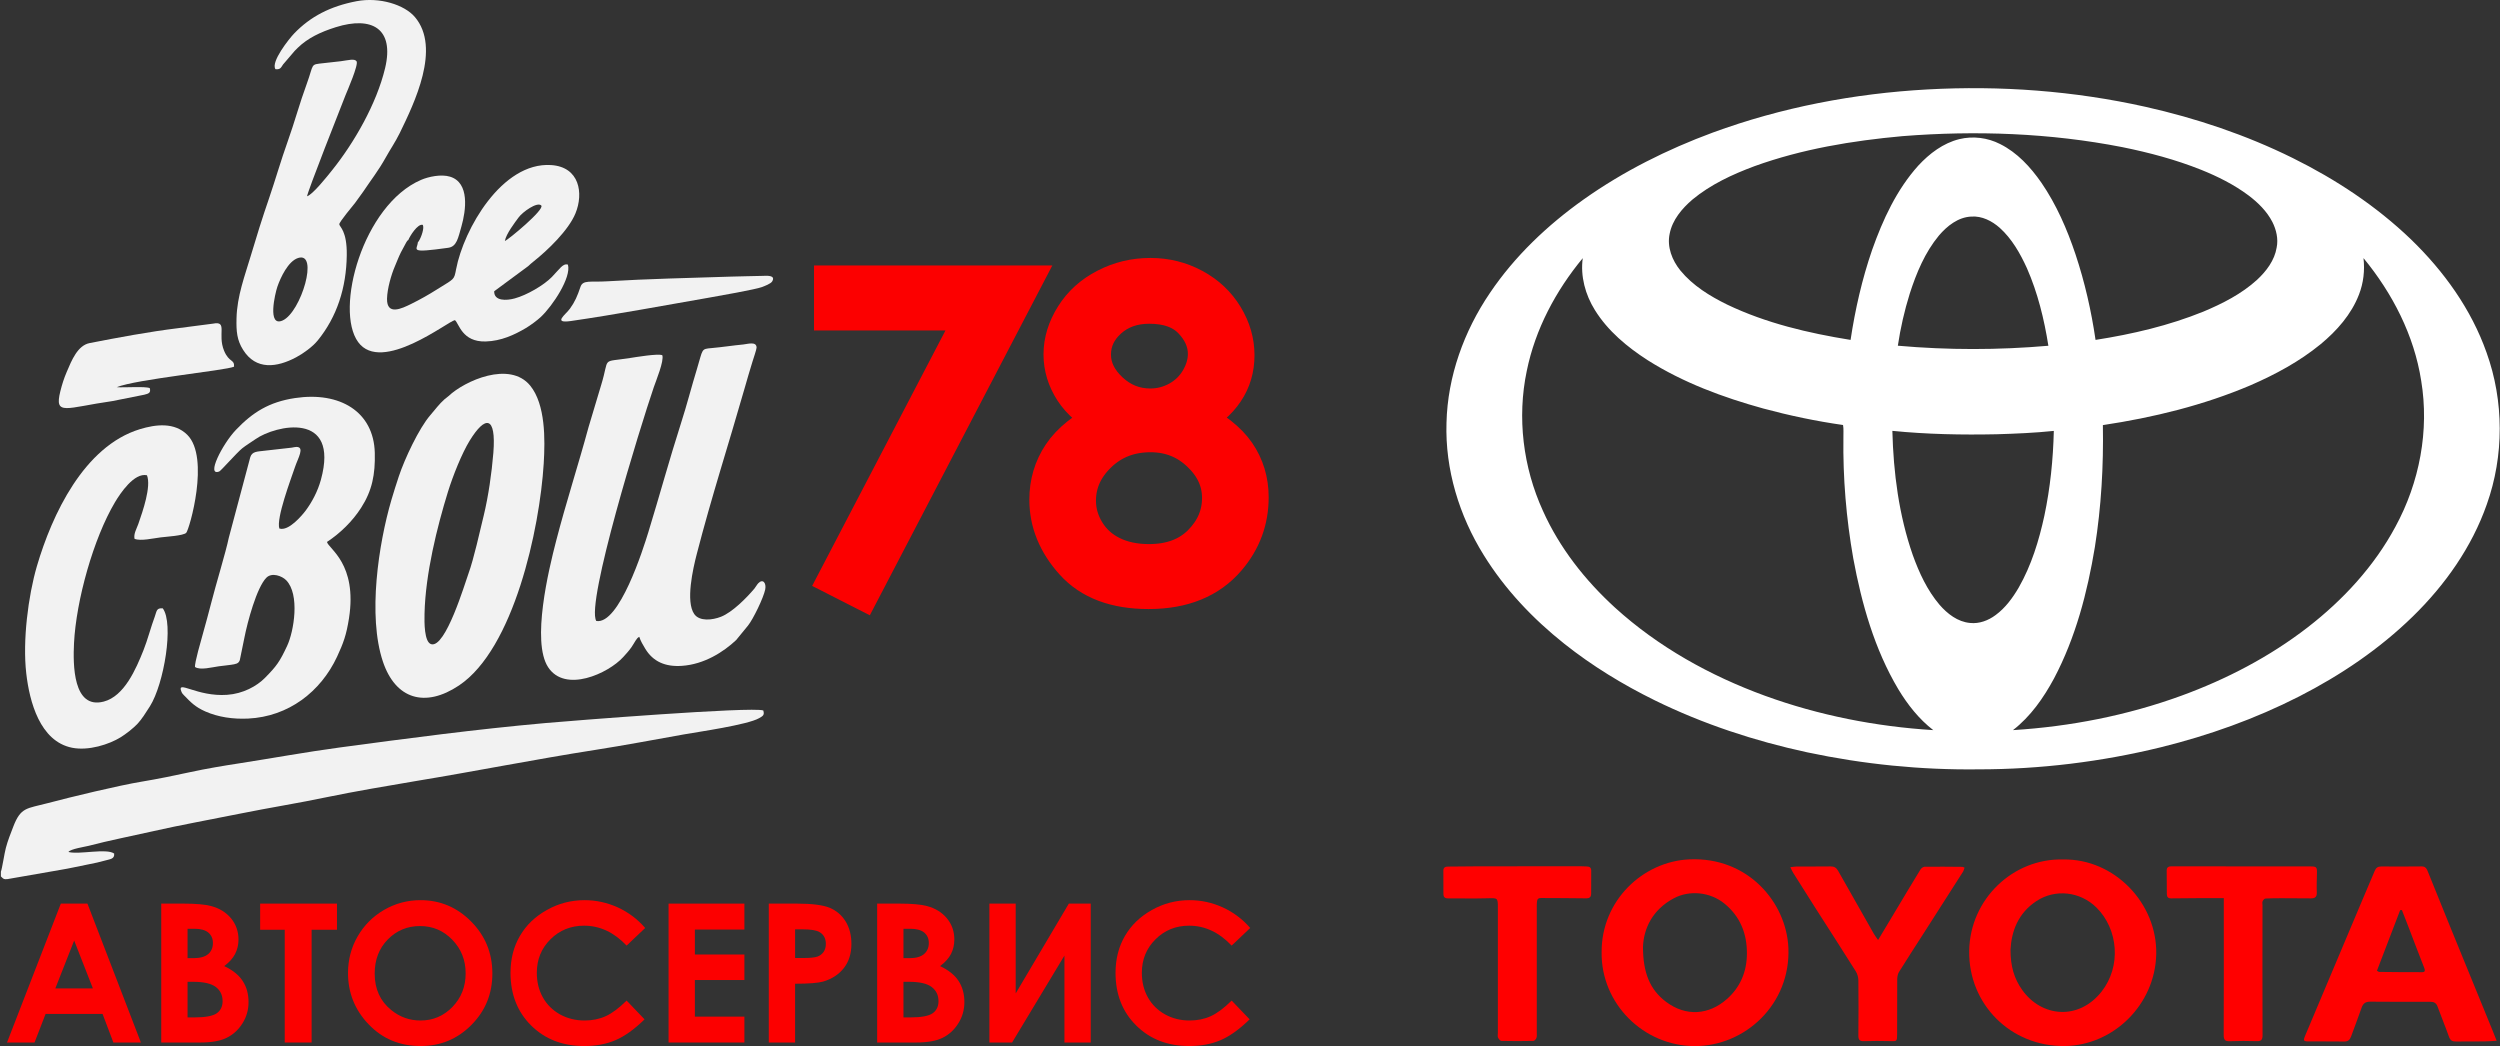 <?xml version="1.0" encoding="UTF-8"?> <svg xmlns="http://www.w3.org/2000/svg" xmlns:xlink="http://www.w3.org/1999/xlink" xml:space="preserve" width="478px" height="200px" version="1.0" style="shape-rendering:geometricPrecision; text-rendering:geometricPrecision; image-rendering:optimizeQuality; fill-rule:evenodd; clip-rule:evenodd" viewBox="0 0 478 200"><rect x="0" y="0" width="478" height="200" fill="#333333" stroke="none"/> <defs> <style type="text/css"> .str0 {stroke:#FC0000;stroke-width:7;stroke-miterlimit:22.926} .fil2 {fill:#F2F2F2} .fil3 {fill:#FC0000;fill-rule:nonzero} .fil1 {fill:red;fill-rule:nonzero} .fil0 {fill:white;fill-rule:nonzero} </style> </defs> <g id="Слой_x0020_1">  <path class="fil0" d="M368.53 17.1c13.95,-0.77 28.02,0.27 41.67,3.32 9.72,2.18 19.24,5.38 28.18,9.8 8.22,4.07 15.97,9.18 22.6,15.55 6.28,6.07 11.53,13.36 14.45,21.64 3.34,9.29 3.36,19.72 0.05,29.02 -2.86,8.18 -7.99,15.43 -14.16,21.45 -6.36,6.21 -13.8,11.23 -21.7,15.27 -8.38,4.28 -17.3,7.46 -26.43,9.72 -11.4,2.79 -23.15,4.23 -34.89,4.23 -11.01,0.14 -22.02,-0.97 -32.79,-3.26 -10.04,-2.17 -19.87,-5.4 -29.1,-9.93 -6.12,-3.01 -11.97,-6.58 -17.31,-10.82 -6,-4.77 -11.37,-10.42 -15.41,-16.96 -4.69,-7.53 -7.4,-16.38 -7.12,-25.29 0.21,-8.86 3.34,-17.51 8.3,-24.82 4.76,-7.06 11.04,-13 17.96,-17.91 7.57,-5.36 15.94,-9.54 24.62,-12.75 13.17,-4.84 27.09,-7.49 41.08,-8.26zm-4.76 8.93c-9.61,0.87 -19.23,2.46 -28.33,5.75 -4.21,1.57 -8.36,3.49 -11.84,6.37 -2,1.72 -3.84,3.88 -4.36,6.54 -0.54,2.51 0.47,5.09 2.05,7.03 2.37,2.89 5.63,4.89 8.95,6.52 7.42,3.55 15.51,5.45 23.59,6.75 0.88,-5.84 2.2,-11.63 4.12,-17.21 2.05,-5.79 4.69,-11.52 8.83,-16.12 2.13,-2.3 4.76,-4.3 7.85,-5.06 2.59,-0.63 5.4,-0.28 7.77,0.93 3.29,1.63 5.83,4.41 7.9,7.38 2.88,4.2 4.93,8.91 6.54,13.72 1.77,5.32 3.02,10.81 3.83,16.36 7.03,-1.1 14.01,-2.73 20.62,-5.41 3.67,-1.54 7.3,-3.38 10.26,-6.08 1.78,-1.65 3.35,-3.72 3.75,-6.17 0.34,-1.66 -0.07,-3.4 -0.82,-4.89 -1.06,-2.06 -2.75,-3.71 -4.58,-5.09 -2.76,-2.06 -5.87,-3.61 -9.05,-4.89 -4.86,-1.94 -9.94,-3.29 -15.07,-4.33 -13.81,-2.7 -28,-3.21 -42.01,-2.1zm6.95 19.01c-2.67,3.22 -4.3,7.15 -5.57,11.09 -1.02,3.26 -1.78,6.6 -2.28,9.97 9.57,0.85 19.21,0.84 28.78,0.01 -0.8,-5.07 -2.03,-10.11 -4.1,-14.83 -1.29,-2.83 -2.87,-5.62 -5.2,-7.72 -1.49,-1.32 -3.41,-2.3 -5.44,-2.15 -2.51,0.11 -4.62,1.79 -6.19,3.63zm81.18 4.31c0.27,2.35 0,4.75 -0.86,6.96 -1.46,3.81 -4.25,6.95 -7.36,9.52 -4.02,3.29 -8.63,5.77 -13.37,7.83 -9,3.83 -18.58,6.17 -28.24,7.62 0.14,7.79 -0.31,15.61 -1.53,23.32 -1.43,8.66 -3.68,17.3 -7.8,25.1 -2,3.72 -4.49,7.29 -7.86,9.9 10.95,-0.68 21.85,-2.81 32.17,-6.57 8.64,-3.15 16.9,-7.45 24.18,-13.08 6.77,-5.24 12.72,-11.68 16.78,-19.25 4.6,-8.45 6.5,-18.4 4.92,-27.92 -1.35,-8.67 -5.49,-16.7 -11.03,-23.43zm-159.98 21.56c-1.88,8.94 -0.71,18.45 3.09,26.76 3.17,7.08 8.06,13.28 13.77,18.5 8.27,7.52 18.21,13.04 28.68,16.86 10.33,3.76 21.22,5.89 32.18,6.57 -2.74,-2.12 -4.91,-4.88 -6.69,-7.83 -4.55,-7.65 -7,-16.33 -8.61,-25.03 -1.34,-7.63 -1.99,-15.39 -1.88,-23.13 -0.02,-0.79 0.07,-1.58 -0.07,-2.35 -5.14,-0.73 -10.23,-1.8 -15.24,-3.15 -7.72,-2.13 -15.34,-4.95 -22.13,-9.25 -3.91,-2.52 -7.61,-5.59 -10.08,-9.58 -1.83,-2.93 -2.79,-6.47 -2.32,-9.92 -5.15,6.23 -9.08,13.58 -10.7,21.55zm69.9 11.47c0.2,8.03 1.25,16.12 3.9,23.74 1.22,3.39 2.76,6.73 5.11,9.5 1.5,1.73 3.48,3.28 5.85,3.49 1.75,0.19 3.49,-0.47 4.88,-1.51 1.87,-1.37 3.27,-3.29 4.43,-5.28 2.42,-4.24 3.86,-8.96 4.89,-13.7 1.13,-5.34 1.68,-10.79 1.81,-16.23 -3.63,0.38 -7.28,0.53 -10.93,0.64 -6.65,0.14 -13.32,0.01 -19.94,-0.65z"></path> <g id="_1914333116688"> <path class="fil1" d="M463.16 185.88c-2.76,0.01 -5.52,-0.02 -8.28,-0.05 -0.08,0 -0.16,-0.08 -0.41,-0.22 1.48,-3.86 2.96,-7.73 4.44,-11.59 0.11,-0.01 0.22,-0.02 0.33,-0.02 0.4,1.03 0.81,2.06 1.21,3.1 1.03,2.67 2.03,5.36 3.09,8.03 0.2,0.5 0.04,0.75 -0.38,0.75zm13.41 11.13c-2.72,-6.66 -5.44,-13.32 -8.16,-19.97 -1.39,-3.42 -2.77,-6.84 -4.15,-10.26 -0.23,-0.57 -0.42,-1.13 -1.23,-1.12 -2.58,0.03 -5.17,0.03 -7.75,0.01 -0.64,0 -0.99,0.25 -1.23,0.83 -0.8,1.93 -1.63,3.84 -2.44,5.75 -3.64,8.63 -7.28,17.25 -10.91,25.88 -0.34,0.8 -0.23,0.99 0.61,0.99 2.3,0.01 4.61,-0.01 6.91,0.02 0.69,0 1.06,-0.29 1.29,-0.92 0.66,-1.84 1.39,-3.67 2.02,-5.52 0.29,-0.85 0.77,-1.19 1.67,-1.18 3.83,0.04 7.66,0.03 11.48,0.02 0.7,0 1.13,0.23 1.38,0.92 0.7,1.93 1.5,3.83 2.18,5.76 0.25,0.73 0.66,0.93 1.35,0.92 1.83,-0.03 3.65,0 5.47,-0.02 0.69,0 1.38,-0.08 2.3,-0.13 -0.3,-0.77 -0.54,-1.38 -0.79,-1.98z"></path> <path class="fil1" d="M425.19 171.72c-1.53,0 -2.85,-0.01 -4.18,0 -1.96,0.01 -3.93,0.02 -5.89,0.05 -0.6,0.01 -0.82,-0.29 -0.82,-0.84 -0.01,-1.49 -0.01,-2.98 -0.03,-4.47 -0.01,-0.81 0.55,-0.82 1.12,-0.82 3.44,0 6.87,0.01 10.3,0.01 5.32,0 10.64,0.01 15.96,0.01 1.26,0 1.38,0.09 1.35,1.31 -0.02,1.22 -0.08,2.44 -0.03,3.65 0.04,0.85 -0.32,1.15 -1.1,1.15 -1.85,-0.02 -3.69,-0.03 -5.54,-0.03 -1.06,0 -2.12,0 -3.17,0.06 -0.2,0.01 -0.46,0.3 -0.55,0.52 -0.1,0.23 -0.02,0.54 -0.02,0.81 -0.01,8.27 -0.02,16.54 0.01,24.81 0,0.88 -0.26,1.16 -1.13,1.13 -1.7,-0.05 -3.41,-0.06 -5.11,0.01 -0.93,0.04 -1.19,-0.26 -1.19,-1.18 0.04,-7.76 0.02,-15.51 0.02,-23.26 0,-0.91 0,-1.81 0,-2.92z"></path> <path class="fil1" d="M401.81 189.61c-4.4,5.56 -11.47,4.85 -15.15,-0.31 -1.56,-2.19 -2.25,-4.53 -2.25,-7.71 0.18,-3.52 1.44,-6.98 4.95,-9.3 3.59,-2.37 8.37,-1.86 11.5,1.25 4.16,4.14 4.77,11.22 0.95,16.07zm-7.33 -25.28c-9.55,-0.25 -17.82,7.55 -17.97,17.47 -0.16,10.15 7.88,18.32 18.26,18.2 9.32,-0.11 17.26,-7.91 17.5,-17.49 0.25,-9.75 -7.96,-18.34 -17.79,-18.18z"></path> <path class="fil1" d="M342.31 165.81c0.51,-0.06 0.84,-0.12 1.16,-0.13 2.19,-0.01 4.38,0.01 6.56,-0.02 0.66,-0.01 1.08,0.25 1.4,0.81 2.27,4.03 4.56,8.05 6.85,12.07 0.21,0.36 0.46,0.69 0.81,1.19 1.06,-1.78 2.04,-3.4 3.01,-5.02 1.69,-2.83 3.38,-5.66 5.1,-8.47 0.16,-0.25 0.52,-0.51 0.79,-0.52 2.4,-0.03 4.8,0 7.2,0.02 0.11,0 0.22,0.08 0.43,0.15 -0.09,0.27 -0.14,0.54 -0.27,0.75 -2.52,3.96 -5.05,7.91 -7.58,11.86 -1.56,2.44 -3.15,4.87 -4.68,7.34 -0.24,0.38 -0.33,0.91 -0.34,1.38 -0.02,3.49 -0.01,6.99 -0.02,10.48 0,1.43 -0.02,1.4 -1.42,1.36 -1.64,-0.04 -3.29,-0.05 -4.92,0.01 -0.88,0.03 -1.08,-0.3 -1.07,-1.11 0.03,-3.52 0.04,-7.04 0,-10.56 -0.01,-0.57 -0.2,-1.21 -0.5,-1.69 -2.54,-4.05 -5.14,-8.06 -7.71,-12.09 -1.43,-2.25 -2.85,-4.5 -4.27,-6.76 -0.17,-0.27 -0.29,-0.58 -0.53,-1.05z"></path> <path class="fil1" d="M330.18 191.02c-3.42,3.03 -7.8,3.41 -11.63,0.53 -3.14,-2.36 -4.41,-5.65 -4.41,-10.52 0.13,-3.45 1.77,-7.07 5.88,-9.27 3.04,-1.63 6.98,-1.2 9.69,1 3.03,2.48 4.32,5.75 4.3,9.57 -0.01,3.44 -1.26,6.43 -3.83,8.69zm11.76 -9.79c-0.38,-8.72 -7.77,-17.44 -18.96,-16.92 -8.83,0.41 -16.79,7.84 -16.75,17.72 -0.15,9.85 7.98,17.92 17.72,17.98 9.72,0.06 18.44,-8.03 17.99,-18.78z"></path> <path class="fil1" d="M290.11 165.63c4.08,0 8.15,0 12.22,0 0.37,0 0.73,0.04 1.1,0.04 0.56,0.01 0.82,0.27 0.81,0.85 -0.02,1.43 -0.02,2.86 -0.01,4.28 0,0.75 -0.3,0.98 -1.06,0.96 -2.84,-0.06 -5.69,-0.03 -8.53,-0.06 -0.51,-0.01 -0.73,0.22 -0.77,0.68 -0.04,0.36 -0.04,0.72 -0.04,1.09 0,7.96 0,15.93 0,23.89 0,0.37 0.05,0.75 -0.06,1.09 -0.08,0.24 -0.38,0.57 -0.6,0.57 -2.03,0.05 -4.07,0.05 -6.11,0 -0.23,0 -0.52,-0.37 -0.64,-0.64 -0.11,-0.26 -0.03,-0.6 -0.03,-0.9 0,-7.97 0,-15.93 0,-23.9 0,-1.94 -0.01,-1.88 -2,-1.83 -2.51,0.07 -5.03,0.01 -7.54,0.02 -0.62,0.01 -0.87,-0.28 -0.87,-0.88 0,-1.46 0.01,-2.92 -0.01,-4.38 -0.02,-0.68 0.39,-0.82 0.93,-0.82 1.95,-0.02 3.89,-0.04 5.83,-0.05 2.46,0 4.92,0 7.38,0 0,0 0,-0.01 0,-0.01z"></path> </g> <path class="fil2" d="M122.23 121.76c0.27,0.85 0.71,1.55 1.15,2.29 1.49,2.45 3.82,3.48 7,3.26 4.24,-0.28 7.96,-2.65 10.37,-4.93l2.26 -2.76c0.99,-1.22 2.98,-5.33 3.3,-6.92 0.24,-1.25 -0.45,-2.1 -1.33,-1.18 -0.28,0.29 -0.49,0.73 -0.73,1.01 -1.51,1.79 -4.2,4.52 -6.39,5.39 -1.64,0.65 -4.09,0.93 -5.11,-0.5 -1.69,-2.37 -0.26,-8.65 0.47,-11.48 2.88,-11.13 6.03,-20.78 9.11,-31.56 0.49,-1.7 0.99,-3.46 1.54,-5.22 0.14,-0.47 0.79,-2.35 0.79,-2.7 -0.02,-1.23 -1.66,-0.69 -2.52,-0.6 -2.01,0.19 -4.01,0.51 -6.06,0.69 -2.07,0.18 -1.65,0.14 -2.81,3.95 -1.06,3.45 -1.95,6.98 -3.07,10.44 -2.21,6.9 -4.1,13.85 -6.23,20.79 -1,3.27 -5.59,17.75 -9.96,17 -2.04,-3.32 8.4,-37.09 11,-44.71 0.42,-1.23 2,-5.03 1.62,-6.11 -0.92,-0.33 -4.92,0.35 -6.18,0.54 -5.66,0.89 -3.81,-0.35 -5.5,5.14l-2.42 8.08c-1.97,7.27 -4.31,14.44 -6.21,21.8 -1.43,5.53 -4.71,19.17 -1.53,24.08 3.26,5.02 11.52,1.21 14.36,-1.91 0.55,-0.61 1.02,-1.1 1.57,-1.87 0.64,-0.91 0.94,-1.76 1.51,-2.01z"></path> <path class="fil2" d="M0.17 166.66l0 0.9 0.16 0.17c0.36,0.34 0.43,0.42 1.12,0.35l10.05 -1.75c1.83,-0.29 3.79,-0.76 5.67,-1.12 0.95,-0.18 1.88,-0.38 2.78,-0.64 1.07,-0.32 1.98,-0.27 1.88,-1.37 -1.49,-1.06 -6.69,0.24 -8.74,-0.3 0.3,-0.57 3.26,-1.02 3.87,-1.18 3.8,-1.01 8.43,-1.91 12.3,-2.79 5.15,-1.18 11.36,-2.29 16.62,-3.36 5.57,-1.13 11.25,-2.02 16.79,-3.19 4.59,-0.96 12.19,-2.27 16.93,-3.06 11.36,-1.87 22.72,-4.14 34.16,-5.93 5.69,-0.89 11.34,-1.96 17,-2.97 2.63,-0.47 12.21,-1.83 14.41,-3.12 0.68,-0.4 1.04,-0.56 0.77,-1.46 -2.26,-0.76 -36.63,1.96 -41.67,2.41 -13.32,1.19 -26.29,2.92 -39.4,4.68 -6.43,0.87 -12.76,2.03 -19.12,3.02 -3.01,0.46 -6.46,1.04 -9.38,1.68 -2.95,0.65 -6.33,1.33 -9.27,1.82 -4.31,0.71 -13.62,2.95 -18.01,4.12 -3.99,1.06 -5.11,0.73 -6.56,4.5 -0.5,1.29 -1.05,2.68 -1.41,4.04 -0.28,1.03 -0.71,3.96 -0.95,4.55z"></path> <path class="fil2" d="M94.33 86.58c-0.31,3.84 -0.96,8.36 -1.84,11.98 -0.72,2.97 -1.92,8.37 -2.9,11.05 -0.68,1.86 -4.38,14.34 -7.14,13.56 -1.35,-0.38 -1.32,-4.22 -1.28,-5.83 0.17,-7.62 2.4,-16.57 4.48,-23.31 0.95,-3.06 2.65,-7.33 4.16,-9.79 2.94,-4.77 5.09,-4.88 4.52,2.34zm9.63 2.01c0.28,-4.6 0.34,-11.24 -2.57,-14.84 -3.92,-4.83 -12.56,-0.93 -15.63,1.98 -0.31,0.29 -0.48,0.35 -0.8,0.64 -0.95,0.84 -1.77,1.94 -2.71,3.04 -2.13,2.47 -4.88,8.3 -6,11.68 -0.48,1.46 -0.97,2.97 -1.41,4.48 -2.45,8.37 -4.57,22.14 -1.63,30.93 2.41,7.18 8.06,8.9 14.55,4.56 10.46,-7 15.43,-29.85 16.2,-42.47z"></path> <path class="fil2" d="M62.52 103.62c2.55,-1.68 4.88,-3.96 6.52,-6.52 2.12,-3.3 2.72,-6.38 2.62,-10.52 -0.2,-7.87 -6.68,-11.76 -15.26,-10.47 -4.91,0.74 -8.08,2.7 -11.31,6.1 -2.58,2.72 -5.75,8.96 -3.16,7.93 0.31,-0.12 3.34,-3.58 4.38,-4.42 0.76,-0.6 1.67,-1.15 2.55,-1.76 3.81,-2.67 16.12,-5.47 12.5,7.76 -0.61,2.23 -1.72,4.29 -2.89,5.87 -0.65,0.87 -3.27,4.05 -5.06,3.46 -0.61,-1.98 2.16,-9.29 2.98,-11.72 0.59,-1.76 1.92,-3.88 0.28,-3.88 -0.23,0 -0.65,0.1 -0.88,0.14l-5.31 0.6c-1.29,0.16 -2.28,0.11 -2.63,1.23l-4.11 15.42c-0.52,2.57 -2.53,9.15 -3.33,12.34 -0.51,2.05 -1.09,4.05 -1.65,6.11 -0.29,1.07 -1.6,5.52 -1.47,6.24 0.99,0.67 3.23,0.04 4.57,-0.14 0.75,-0.1 1.55,-0.17 2.29,-0.28 0.92,-0.14 1.46,-0.2 1.7,-0.89l0.88 -4.29c0.58,-2.99 2.36,-9.62 4.2,-11.47 1.06,-1.07 3,-0.33 3.79,0.48 2.64,2.7 1.5,9.74 0.18,12.55 -1.41,3.01 -1.99,3.84 -4.23,6.11 -1.57,1.6 -4.21,3.04 -7.23,3.25 -5.8,0.42 -9.73,-2.97 -8.75,-0.6 0.14,0.34 0.22,0.4 0.48,0.68 1.35,1.39 2.14,2.23 4.09,3.1 2.45,1.08 5.27,1.5 8.2,1.36 7.7,-0.38 13.85,-5.11 16.99,-11.83 1.22,-2.63 1.78,-4.17 2.28,-7.36 1.62,-10.45 -3.94,-13.29 -4.21,-14.58z"></path> <path class="fil2" d="M31.12 116.32c-1.24,-0.12 -1.15,0.56 -1.52,1.56 -0.74,1.97 -1.38,4.48 -2.17,6.45 -1.44,3.6 -3.66,8.78 -7.59,9.81 -5.91,1.55 -5.89,-7.12 -5.69,-11.16 0.41,-8.18 3.72,-20.04 7.83,-26.95 1.01,-1.7 3.67,-5.7 6.12,-5.16 0.84,2.16 -0.8,6.86 -1.66,9.33 -0.32,0.9 -0.92,1.86 -0.72,2.82 1.13,0.48 3.55,-0.09 4.98,-0.27 1.11,-0.14 4.34,-0.32 4.9,-0.87 0.6,-0.6 4.58,-14.4 0.21,-18.74 -2.45,-2.43 -6,-2.02 -9.1,-1.07 -10.66,3.28 -16.76,16.31 -19.66,26.19 -1.66,5.7 -2.75,14.26 -2.03,20.49 0.62,5.43 2.62,12.99 8.76,14.22 3.16,0.63 7.09,-0.64 9.3,-2.01 0.96,-0.59 2.42,-1.73 3.19,-2.55 0.81,-0.85 1.64,-2.18 2.39,-3.36 2.71,-4.3 4.62,-15.83 2.46,-18.73z"></path> <path class="fil3 str0" d="M159.14 54.26l36.29 0 -30.62 58.69 -4.79 -2.44 26.53 -50.83 -27.41 0 0 -5.42zm69.04 25.82c3.87,1.93 6.65,4.12 8.35,6.58 1.69,2.47 2.54,5.28 2.54,8.42 0,4.41 -1.44,8.3 -4.32,11.68 -3.52,4.14 -8.57,6.19 -15.14,6.19 -6.33,0 -11.13,-1.8 -14.4,-5.43 -3.27,-3.62 -4.9,-7.62 -4.9,-11.98 0,-3.19 0.85,-6.06 2.56,-8.62 1.71,-2.56 4.56,-4.84 8.57,-6.84 -2.81,-1.45 -4.91,-3.25 -6.32,-5.41 -1.39,-2.15 -2.1,-4.45 -2.1,-6.92 0,-2.49 0.75,-4.92 2.23,-7.29 1.49,-2.38 3.55,-4.24 6.19,-5.59 2.63,-1.37 5.47,-2.05 8.52,-2.05 2.99,0 5.74,0.69 8.28,2.06 2.54,1.37 4.53,3.24 5.96,5.6 1.44,2.36 2.16,4.84 2.16,7.43 0,2.59 -0.68,4.9 -2.05,6.92 -1.35,2.02 -3.4,3.78 -6.13,5.25zm-8.42 -21.68c-3.13,0 -5.72,0.93 -7.77,2.78 -2.04,1.85 -3.07,4.05 -3.07,6.62 0,2.54 1.11,4.84 3.31,6.9 2.21,2.06 4.77,3.08 7.71,3.08 1.89,0 3.67,-0.46 5.35,-1.39 1.67,-0.93 2.97,-2.21 3.92,-3.83 0.94,-1.62 1.41,-3.24 1.41,-4.88 0,-2.3 -0.93,-4.43 -2.78,-6.37 -1.86,-1.94 -4.56,-2.91 -8.08,-2.91zm0.22 24.57c-3.95,0 -7.24,1.27 -9.91,3.83 -2.68,2.56 -4.02,5.54 -4.02,8.94 0,2.1 0.57,4.08 1.72,5.96 1.14,1.86 2.73,3.31 4.78,4.32 2.05,1.01 4.43,1.51 7.13,1.51 4.17,0 7.48,-1.23 9.95,-3.69 2.46,-2.48 3.7,-5.35 3.7,-8.64 0,-3.21 -1.3,-6.04 -3.91,-8.51 -2.61,-2.49 -5.76,-3.72 -9.44,-3.72z"></path> <path class="fil2" d="M56.99 49.33c4.04,-1.3 0.58,10.34 -2.94,11.94 -3,1.36 -1.46,-5.15 -1.01,-6.47 0.6,-1.73 2.05,-4.86 3.95,-5.47zm-4.32 -36.1c0.98,0.11 1.07,-0.37 1.45,-0.9l2.25 -2.63c0.25,-0.22 0.34,-0.35 0.58,-0.58 1.91,-1.84 4.29,-2.99 7.28,-3.93 6.87,-2.14 11.21,0.25 9.4,7.84 -1.63,6.82 -5.92,14.26 -10.11,19.49 -0.93,1.17 -3.73,4.69 -4.81,5.01 0.07,-0.87 6.47,-17.1 7.34,-19.3 0.37,-0.91 2.56,-5.93 2.12,-6.52 -0.41,-0.55 -1.51,-0.2 -3.04,0 -1.06,0.13 -2.14,0.23 -3.22,0.36 -2.7,0.31 -1.8,-0.02 -3.29,4.05 -1.31,3.54 -2.32,7.32 -3.61,10.91 -1.29,3.6 -2.34,7.3 -3.58,10.92 -1.25,3.63 -2.42,7.36 -3.5,11.01 -1.11,3.75 -2.61,7.64 -2.71,11.9 -0.06,2.51 0.08,4.16 1.25,6.02 2.47,3.95 6.48,3.39 10.16,1.43 1.42,-0.76 3.16,-2.03 4.12,-3.22 3.65,-4.49 5.47,-10.02 5.55,-16.31 0.06,-4.72 -1.39,-5.38 -1.43,-5.9 -0.03,-0.41 2.61,-3.56 3.04,-4.11l1.51 -2.09c1.54,-2.31 2.94,-4.06 4.34,-6.58 0.86,-1.55 1.82,-2.93 2.67,-4.66 2.76,-5.67 7.93,-16.24 2.9,-22.18 -2.01,-2.37 -6.79,-3.86 -11.15,-3.03 -5.07,0.97 -8.84,2.95 -11.94,6.17 -0.96,1 -4.53,5.48 -3.57,6.83z"></path> <path class="fil2" d="M96.53 46.08c0.23,-1.36 1.94,-3.57 2.63,-4.51 0.75,-1.03 3.56,-3.06 4.33,-2.28 0.72,0.74 -6.32,6.57 -6.96,6.79zm-18.47 -0.17c0.29,-0.74 1.78,-3.17 2.77,-2.92 0.02,0.03 0.03,0.08 0.04,0.11 0.01,0.03 0.03,0.08 0.04,0.12 0.16,0.82 -0.6,2.71 -1.02,3.12 -0.1,1.44 -1.88,2.11 5.81,1.04 1.65,-0.23 1.9,-1.91 2.53,-4.1 0.85,-2.98 1.63,-8.35 -2.19,-9.5 -1.71,-0.52 -4.13,0.01 -5.54,0.62 -11.13,4.79 -16.56,24.79 -12.02,31.01 4.48,6.13 17.24,-4.04 18.5,-4.2 0.79,0.62 1.34,4.21 5.89,4.08 2.95,-0.08 5.51,-1.28 7.64,-2.54 0.92,-0.54 2.2,-1.5 2.89,-2.14 2.3,-2.16 5.87,-7.58 5.19,-10.01 -0.96,-0.3 -1.57,0.82 -3.07,2.36 -1.58,1.61 -4.8,3.47 -7.11,4.1 -1.59,0.44 -3.97,0.53 -3.92,-1.37l6.51 -4.81c0.29,-0.28 0.63,-0.58 1,-0.87 2.72,-2.16 6.7,-5.97 8.03,-9.21 1.58,-3.83 0.81,-8.9 -4.68,-9.24 -9.38,-0.59 -16.69,12.28 -18.14,19.91 -0.41,2.14 -0.3,1.75 -3.71,3.9 -1.55,0.98 -3.14,1.88 -4.88,2.74 -1.79,0.88 -4.67,2.29 -4.62,-0.99 0.04,-1.91 0.81,-4.59 1.49,-6.17 0.38,-0.88 0.75,-1.88 1.17,-2.71l1.01 -1.88c0.18,-0.31 0.22,-0.37 0.39,-0.45z"></path> <path class="fil2" d="M28.64 74.21c-0.85,-0.38 -4.87,-0.07 -6.32,-0.18 3.68,-1.51 20.86,-3.2 22.43,-3.92 0.1,-1.47 -0.95,-0.74 -1.91,-3.06 -1.31,-3.18 0.76,-5.74 -2.11,-5.17l-6.62 0.86c-5.58,0.68 -11.55,1.8 -16.98,2.86 -2.28,0.45 -3.42,3.26 -4.38,5.53 -0.51,1.19 -0.89,2.38 -1.21,3.67 -1.2,4.82 1.06,3.15 9.93,1.89l6.11 -1.22c0.84,-0.21 1.3,-0.35 1.06,-1.26z"></path> <path class="fil2" d="M139.73 52.89c-7.94,0.26 -15.83,0.42 -23.71,0.9 -3.09,0.19 -4.57,-0.32 -5.03,1.05 -0.61,1.81 -1.06,2.84 -2.01,4.17 -0.82,1.15 -3.39,2.88 0.17,2.37 8.53,-1.23 17.88,-2.99 26.37,-4.46 1.68,-0.29 9.02,-1.59 10.16,-2.03 0.59,-0.23 1.69,-0.64 1.96,-1.08 0.74,-1.25 -1.07,-1.09 -1.88,-1.06 -2.01,0.06 -4.04,0.07 -6.03,0.14z"></path> <path class="fil3" d="M11.63 172.77l5.09 0 10.22 26.56 -5.26 0 -2.07 -5.47 -10.89 0 -2.12 5.47 -5.26 0 10.29 -26.56zm2.55 7.06l-3.6 9.15 7.18 0 -3.58 -9.15z"></path> <path id="1" class="fil3" d="M30.83 199.33l0 -26.56 4.2 0c2.43,0 4.21,0.16 5.34,0.47 1.59,0.42 2.86,1.21 3.81,2.35 0.94,1.15 1.42,2.5 1.42,4.05 0,1.01 -0.22,1.93 -0.65,2.76 -0.42,0.82 -1.12,1.6 -2.08,2.32 1.61,0.76 2.79,1.7 3.53,2.84 0.75,1.14 1.12,2.48 1.12,4.04 0,1.49 -0.39,2.85 -1.16,4.07 -0.78,1.23 -1.78,2.15 -3,2.75 -1.22,0.61 -2.9,0.91 -5.05,0.91l-7.48 0zm5.03 -21.75l0 5.62 1.13 0c1.26,0 2.2,-0.26 2.81,-0.78 0.61,-0.52 0.91,-1.23 0.91,-2.12 0,-0.83 -0.29,-1.49 -0.87,-1.99 -0.58,-0.48 -1.46,-0.73 -2.64,-0.73l-1.34 0zm0 10.14l0 6.81 1.29 0c2.12,0 3.56,-0.27 4.3,-0.8 0.74,-0.53 1.11,-1.3 1.11,-2.31 0,-1.14 -0.43,-2.05 -1.3,-2.71 -0.87,-0.66 -2.31,-0.99 -4.33,-0.99l-1.07 0z"></path> <polygon id="2" class="fil3" points="49.74,172.77 64.43,172.77 64.43,177.77 59.58,177.77 59.58,199.33 54.44,199.33 54.44,177.77 49.74,177.77 "></polygon> <path id="3" class="fil3" d="M80.39 172.11c3.76,0 6.99,1.36 9.69,4.08 2.7,2.72 4.06,6.03 4.06,9.94 0,3.88 -1.34,7.16 -4.01,9.84 -2.66,2.69 -5.9,4.03 -9.7,4.03 -3.99,0 -7.3,-1.38 -9.94,-4.14 -2.64,-2.75 -3.95,-6.03 -3.95,-9.82 0,-2.53 0.61,-4.87 1.84,-7 1.23,-2.13 2.91,-3.82 5.06,-5.07 2.15,-1.24 4.47,-1.86 6.95,-1.86zm-0.07 4.95c-2.45,0 -4.51,0.86 -6.18,2.57 -1.67,1.71 -2.5,3.88 -2.5,6.52 0,2.93 1.05,5.26 3.15,6.96 1.64,1.34 3.5,2.01 5.62,2.01 2.39,0 4.42,-0.87 6.1,-2.6 1.68,-1.74 2.52,-3.87 2.52,-6.41 0,-2.53 -0.85,-4.67 -2.54,-6.42 -1.69,-1.75 -3.75,-2.63 -6.17,-2.63z"></path> <path id="4" class="fil3" d="M123.36 177.43l-3.55 3.37c-2.41,-2.54 -5.12,-3.81 -8.13,-3.81 -2.54,0 -4.69,0.87 -6.43,2.6 -1.74,1.73 -2.61,3.87 -2.61,6.41 0,1.77 0.39,3.34 1.16,4.71 0.77,1.37 1.86,2.45 3.26,3.24 1.42,0.78 2.98,1.17 4.71,1.17 1.47,0 2.81,-0.27 4.03,-0.82 1.22,-0.55 2.55,-1.55 4.01,-2.99l3.43 3.59c-1.96,1.91 -3.81,3.24 -5.56,3.98 -1.74,0.75 -3.74,1.12 -5.98,1.12 -4.13,0 -7.51,-1.31 -10.15,-3.93 -2.63,-2.61 -3.94,-5.97 -3.94,-10.06 0,-2.65 0.59,-5 1.8,-7.06 1.19,-2.06 2.91,-3.71 5.15,-4.96 2.23,-1.26 4.63,-1.88 7.22,-1.88 2.18,0 4.29,0.46 6.33,1.38 2.03,0.93 3.78,2.24 5.25,3.94z"></path> <polygon id="5" class="fil3" points="127.83,172.77 142.33,172.77 142.33,177.73 132.86,177.73 132.86,182.5 142.33,182.5 142.33,187.38 132.86,187.38 132.86,194.38 142.33,194.38 142.33,199.33 127.83,199.33 "></polygon> <path id="6" class="fil3" d="M146.99 172.77l5.37 0c2.9,0 4.99,0.27 6.28,0.8 1.28,0.54 2.3,1.41 3.04,2.6 0.74,1.2 1.11,2.64 1.11,4.31 0,1.86 -0.49,3.4 -1.46,4.63 -0.97,1.23 -2.29,2.08 -3.96,2.57 -0.98,0.27 -2.76,0.41 -5.35,0.41l0 11.24 -5.03 0 0 -26.56zm5.03 10.4l1.62 0c1.28,0 2.16,-0.1 2.66,-0.27 0.5,-0.19 0.89,-0.49 1.18,-0.9 0.28,-0.42 0.42,-0.93 0.42,-1.53 0,-1.03 -0.4,-1.78 -1.2,-2.25 -0.58,-0.35 -1.66,-0.53 -3.24,-0.53l-1.44 0 0 5.48z"></path> <path id="7" class="fil3" d="M167.71 199.33l0 -26.56 4.19 0c2.44,0 4.21,0.16 5.34,0.47 1.6,0.42 2.87,1.21 3.81,2.35 0.95,1.15 1.42,2.5 1.42,4.05 0,1.01 -0.22,1.93 -0.64,2.76 -0.43,0.82 -1.12,1.6 -2.09,2.32 1.61,0.76 2.79,1.7 3.54,2.84 0.74,1.14 1.11,2.48 1.11,4.04 0,1.49 -0.39,2.85 -1.16,4.07 -0.77,1.23 -1.77,2.15 -2.99,2.75 -1.22,0.61 -2.91,0.91 -5.06,0.91l-7.47 0zm5.03 -21.75l0 5.62 1.13 0c1.26,0 2.19,-0.26 2.8,-0.78 0.61,-0.52 0.92,-1.23 0.92,-2.12 0,-0.83 -0.29,-1.49 -0.87,-1.99 -0.58,-0.48 -1.47,-0.73 -2.65,-0.73l-1.33 0zm0 10.14l0 6.81 1.28 0c2.13,0 3.57,-0.27 4.31,-0.8 0.74,-0.53 1.11,-1.3 1.11,-2.31 0,-1.14 -0.44,-2.05 -1.31,-2.71 -0.87,-0.66 -2.31,-0.99 -4.32,-0.99l-1.07 0z"></path> <polygon id="8" class="fil3" points="208.55,172.77 208.55,199.33 203.52,199.33 203.52,182.71 193.51,199.33 189.17,199.33 189.17,172.77 194.2,172.77 194.2,189.94 204.36,172.77 "></polygon> <path id="9" class="fil3" d="M239.04 177.43l-3.55 3.37c-2.41,-2.54 -5.11,-3.81 -8.13,-3.81 -2.54,0 -4.69,0.87 -6.42,2.6 -1.75,1.73 -2.62,3.87 -2.62,6.41 0,1.77 0.39,3.34 1.16,4.71 0.77,1.37 1.86,2.45 3.27,3.24 1.41,0.78 2.98,1.17 4.7,1.17 1.47,0 2.81,-0.27 4.03,-0.82 1.22,-0.55 2.56,-1.55 4.01,-2.99l3.44 3.59c-1.96,1.91 -3.82,3.24 -5.56,3.98 -1.75,0.75 -3.75,1.12 -5.98,1.12 -4.14,0 -7.52,-1.31 -10.15,-3.93 -2.64,-2.61 -3.95,-5.97 -3.95,-10.06 0,-2.65 0.6,-5 1.8,-7.06 1.2,-2.06 2.91,-3.71 5.15,-4.96 2.23,-1.26 4.64,-1.88 7.22,-1.88 2.19,0 4.3,0.46 6.33,1.38 2.03,0.93 3.78,2.24 5.25,3.94z"></path> </g> </svg> 